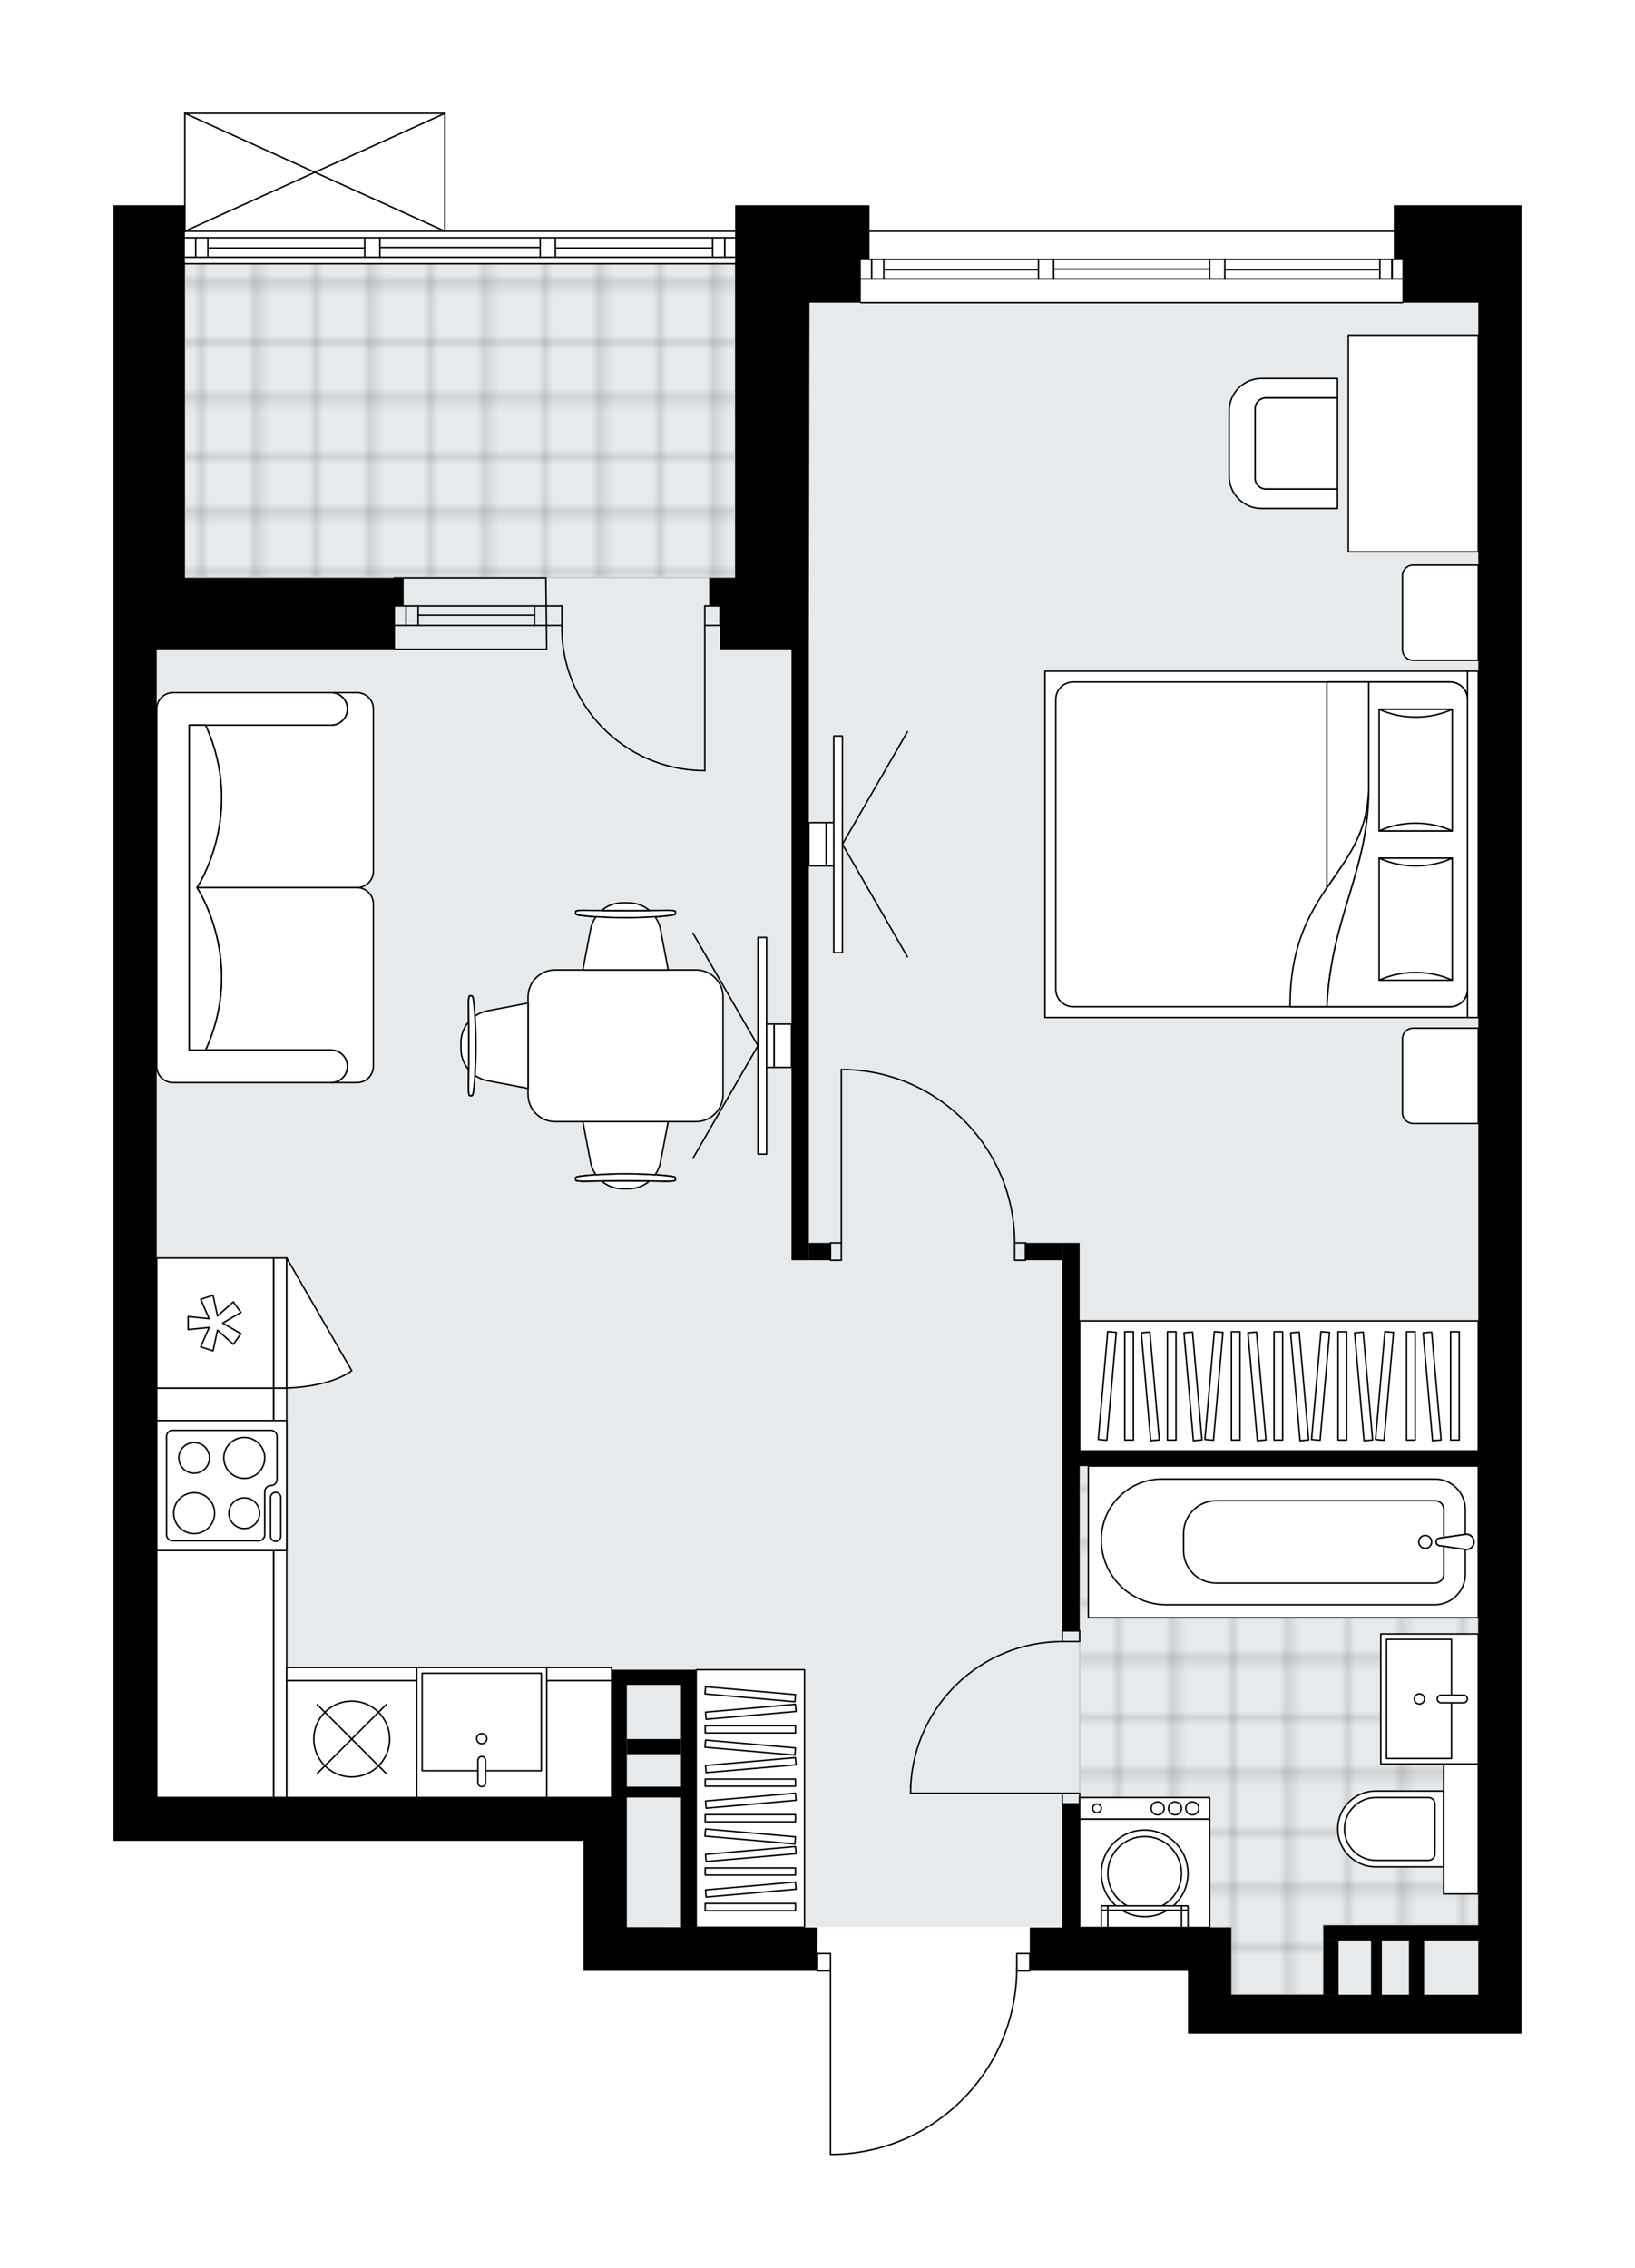 <svg xmlns="http://www.w3.org/2000/svg" xmlns:xlink="http://www.w3.org/1999/xlink" height="2000px" id="Layer_1" style="enable-background:new 0 0 1441.96 2000;" version="1.1" viewBox="0 0 1441.96 2000" width="1441.96px" x="0px" y="0px" xml:space="preserve">
<style type="text/css">
	.st0{fill:none;}
	.st1{opacity:0.25;fill:none;stroke:#070606;stroke-width:0.4;stroke-miterlimit:10;}
	.st2{fill:#FFFFFF;}
	.st3{fill:#E7EAEC;}
	.st4{fill:url(#SVGID_1_);stroke:#C8C8C8;stroke-width:1.3;stroke-miterlimit:10;}
	
		.st5{fill:url(#SVGID_00000090261572418586039430000008145542883320455857_);stroke:#C8C8C8;stroke-width:1.3;stroke-miterlimit:10;}
	.st6{fill:none;stroke:#000000;stroke-width:1.3;stroke-linecap:round;stroke-linejoin:round;stroke-miterlimit:10;}
	.st7{fill:#FFFFFF;stroke:#000000;stroke-width:1.3;stroke-linecap:round;stroke-linejoin:round;stroke-miterlimit:10;}
	.st8{fill:none;stroke:#000000;stroke-width:1.3;stroke-linecap:round;stroke-linejoin:round;}
	.st9{fill:none;stroke:#000000;stroke-width:1.3;stroke-linecap:round;stroke-linejoin:round;stroke-dasharray:9.67,9.67;}
	.st10{fill:none;stroke:#000000;stroke-width:1.3;stroke-linecap:round;stroke-linejoin:round;stroke-dasharray:10.582,10.582;}
	.st11{fill:none;stroke:#000000;stroke-width:1.3;stroke-linecap:round;stroke-linejoin:round;stroke-dasharray:8.944,8.944;}
	.st12{fill:none;stroke:#000000;stroke-width:1.3;stroke-linecap:round;stroke-linejoin:round;stroke-dasharray:9.997,9.997;}
	.st13{font-family:'Arial-BoldMT','Arial'; font-weight:bold;}
	.st14{font-size:100.145px;}
	.st15{font-size:84.738px;}
	.st16{font-family: 'ArialMT','Arial';}
	.st17{font-size:40px;}
</style>
<pattern height="14.57" id="New_Pattern_Swatch_2" patternUnits="userSpaceOnUse" style="overflow:visible;" viewBox="7.49 -22.06 14.57 14.57" width="14.57" x="-279.25" y="0.49">
	<g>
		<rect class="st0" height="14.57" width="14.57" x="7.49" y="-22.06" />
		<g>
			<rect class="st1" height="7.29" width="7.29" x="14.77" y="-7.49" />
		</g>
		<g>
			<rect class="st1" height="7.29" width="7.29" x="0.2" y="-7.49" />
		</g>
		<g>
			<rect class="st1" height="7.29" width="7.29" x="22.06" y="-14.77" />
		</g>
		<g>
			<rect class="st1" height="7.29" width="7.29" x="7.49" y="-14.77" />
			<rect class="st1" height="7.29" width="7.29" x="14.77" y="-22.06" />
		</g>
		<g>
			<rect class="st1" height="7.29" width="7.29" x="0.2" y="-22.06" />
		</g>
		<g>
			<rect class="st1" height="7.29" width="7.29" x="22.06" y="-29.35" />
		</g>
		<g>
			<rect class="st1" height="7.29" width="7.29" x="7.49" y="-29.35" />
		</g>
	</g>
</pattern>
<path class="st2" d="M1341.96,180.98v47.77v38.21v0v1430.32v61.94v0v28.48v5.91l-256.03,0h-38.21l0-55.41l-138.83,0  c0,0.36-0.29,0.65-0.65,0.65h-10.85c-0.79,41.99-17.26,81.58-46.59,111.79c-30.07,30.97-70.39,48.73-113.54,50.01  c-0.01,0-0.01,0-0.02,0h-4.79c-0.36,0-0.65-0.29-0.65-0.65v-161.15h-10.81c-0.36,0-0.65-0.29-0.65-0.65l-167.49,0h-38.21l0-114.64  H119.11v0H100l0-219.73l0-831.16l0-305.71v-38.21v-47.77l62.4,0V100c0,0,0-0.01,0-0.01c0-0.04,0.02-0.08,0.02-0.12  c0.01-0.04,0.01-0.09,0.03-0.13c0,0,0,0,0-0.01c0.01-0.03,0.03-0.04,0.05-0.07c0.03-0.05,0.05-0.09,0.09-0.13  c0.03-0.03,0.07-0.05,0.1-0.07c0.04-0.02,0.07-0.05,0.11-0.07c0.05-0.02,0.1-0.02,0.15-0.03c0.03,0,0.06-0.02,0.09-0.02h229.29  c0.04,0,0.07,0.01,0.1,0.02c0.05,0.01,0.09,0.01,0.14,0.03c0.04,0.02,0.07,0.04,0.11,0.07c0.03,0.02,0.07,0.04,0.1,0.07  c0.04,0.04,0.06,0.08,0.09,0.13c0.02,0.02,0.04,0.04,0.05,0.07c0,0,0,0,0,0.01c0.02,0.04,0.02,0.09,0.03,0.13  c0.01,0.04,0.02,0.08,0.02,0.12c0,0,0,0.01,0,0.01v103.25l255.38,0v-22.28l118.46,0v22.28l462.39,0v-22.28L1341.96,180.98z" id="background" />
<g id="floor">
	<polygon class="st3" points="1303.74,266.71 648.37,266.71 648.37,232.32 163.05,232.32 163.05,572.42 138.21,572.42    138.21,1585.1 552.84,1585.1 552.84,1699.37 1085.92,1699.37 1085.92,1758.97 1303.74,1758.97 1303.74,1699.37 1303.74,1699.37     " />
	<pattern id="SVGID_1_" patternTransform="matrix(6.74 0 0 6.74 39719.602 30274.68)" xlink:href="#New_Pattern_Swatch_2">
	</pattern>
	<rect class="st4" height="277.05" width="485.32" x="163.05" y="232.31" />
	
		<pattern id="SVGID_00000044860082099554640610000015186016131987316152_" patternTransform="matrix(6.74 0 0 6.74 39719.602 30274.68)" xlink:href="#New_Pattern_Swatch_2">
	</pattern>
	
		<polygon points="   1303.74,1292.76 1146.08,1292.76 1110.56,1292.76 952.17,1292.76 952.17,1699.74 1085.92,1699.74 1085.92,1758.97 1167.13,1758.97    1167.13,1697.83 1303.74,1697.83  " style="fill:url(#SVGID_00000044860082099554640610000015186016131987316152_);stroke:#C8C8C8;stroke-width:1.3;stroke-miterlimit:10;" />
	<g id="LINE_00000031913293942196138110000015522268444721135534_">
		<line class="st6" x1="482.14" x2="348.39" y1="551.65" y2="551.65" />
	</g>
	<g id="LINE_00000078035888230441433080000010398749874548246441_">
		<line class="st6" x1="482.14" x2="348.39" y1="534.46" y2="534.46" />
	</g>
	<g id="LINE_00000063628080537916849800000003059142857031604142_">
		<line class="st6" x1="471.44" x2="368.78" y1="542.58" y2="542.58" />
	</g>
	<g id="LINE_00000125595201644944214370000015992156047864152751_">
		<line class="st6" x1="358.08" x2="358.08" y1="551.65" y2="534.46" />
	</g>
	<g id="LINE_00000160912096979761407950000012814896773203430544_">
		<line class="st6" x1="471.44" x2="471.44" y1="551.65" y2="534.46" />
	</g>
	<g id="LINE_00000139999692921010235780000009975316008200721566_">
		<line class="st6" x1="482.14" x2="348.39" y1="572.67" y2="572.67" />
	</g>
	<g id="LINE_00000024721779974631537210000005318437748577015712_">
		<line class="st6" x1="347.72" x2="481.47" y1="509.67" y2="509.67" />
	</g>
	<g id="LINE_00000062915224010497939410000010973312150775990427_">
		<line class="st6" x1="368.78" x2="368.78" y1="551.67" y2="534.47" />
	</g>
	<g id="LINE_00000060739335371477522040000002567989248020975790_">
		<line class="st6" x1="482.14" x2="481.47" y1="572.67" y2="509.67" />
	</g>
	<g id="LINE_00000032648029065101065850000000001953359637968554_">
		<line class="st6" x1="1236.87" x2="759.19" y1="266.96" y2="266.96" />
	</g>
	<g id="LINE_00000021805485905464824850000012603550330421168263_">
		<line class="st6" x1="1227.66" x2="1227.66" y1="245.94" y2="228.74" />
	</g>
	<g id="LINE_00000032617828671765417290000006146793533595933582_">
		<line class="st6" x1="768.75" x2="768.75" y1="245.94" y2="228.74" />
	</g>
	<g id="LINE_00000145057218463415728690000001504119798119064998_">
		<line class="st6" x1="1080.19" x2="1216.96" y1="237.82" y2="237.82" />
	</g>
	<g id="LINE_00000160890320284852466170000009332511517111950728_">
		<line class="st6" x1="779.45" x2="915.87" y1="237.82" y2="237.82" />
	</g>
	<g id="LINE_00000001649342987499884210000002496865073328235156_">
		<line class="st6" x1="779.45" x2="779.45" y1="228.74" y2="245.94" />
	</g>
	<g id="LINE_00000110455319168894559470000012204792156695751844_">
		<line class="st6" x1="1227.66" x2="1227.66" y1="245.94" y2="228.74" />
	</g>
	<g id="LINE_00000098917595631794567180000006855672093873055652_">
		<line class="st6" x1="1216.96" x2="1216.96" y1="228.74" y2="245.94" />
	</g>
	<g id="LINE_00000039104446490963880650000006575421133630036882_">
		<line class="st6" x1="1066.82" x2="1066.82" y1="245.94" y2="228.74" />
	</g>
	<g id="LINE_00000126295313851188038480000014599817443044997781_">
		<line class="st6" x1="1066.82" x2="1080.19" y1="228.74" y2="228.74" />
	</g>
	<g id="LINE_00000108308294838264339050000015438179423807016064_">
		<line class="st6" x1="1080.19" x2="1080.19" y1="228.74" y2="245.94" />
	</g>
	<g id="LINE_00000075126813165679734250000007261383469152254106_">
		<line class="st6" x1="1080.19" x2="1066.82" y1="245.94" y2="245.94" />
	</g>
	<g id="LINE_00000169559650682835610610000007539415448488997553_">
		<line class="st6" x1="759.19" x2="1236.87" y1="203.9" y2="203.91" />
	</g>
	<g id="LINE_00000165204359703384314250000005871674950952901792_">
		<line class="st6" x1="915.87" x2="915.87" y1="245.94" y2="228.74" />
	</g>
	<g id="LINE_00000023976395624428455620000015823684267597934741_">
		<line class="st6" x1="915.87" x2="929.25" y1="228.74" y2="228.74" />
	</g>
	<g id="LINE_00000078044315607962057300000009206689306519806368_">
		<line class="st6" x1="929.25" x2="929.25" y1="228.74" y2="245.94" />
	</g>
	<g id="LINE_00000147180328204069072260000004458758900253432219_">
		<line class="st6" x1="929.25" x2="915.87" y1="245.94" y2="245.94" />
	</g>
	<g id="LINE_00000158730740786672120260000010172753846454395272_">
		<line class="st6" x1="929.25" x2="1066.82" y1="237.34" y2="237.34" />
	</g>
	<g id="LWPOLYLINE_00000011713693944500508060000017355487618144955535_">
		<line class="st6" x1="915.87" x2="759.19" y1="245.94" y2="245.94" />
	</g>
	<g id="LWPOLYLINE_00000081629152404475725090000014053980838368261504_">
		<line class="st6" x1="929.25" x2="1066.82" y1="245.94" y2="245.94" />
	</g>
	<g id="LWPOLYLINE_00000101092563978974894600000012164294717296664753_">
		<line class="st6" x1="1080.19" x2="1236.87" y1="245.94" y2="245.94" />
	</g>
	<g id="LWPOLYLINE_00000158724343445228366330000011719278323348608439_">
		<line class="st6" x1="915.87" x2="759.19" y1="228.74" y2="228.74" />
	</g>
	<g id="LWPOLYLINE_00000000199273401888103810000005841917948117514893_">
		<line class="st6" x1="929.25" x2="1066.82" y1="228.74" y2="228.74" />
	</g>
	<g id="LWPOLYLINE_00000136381797492897457260000013926023427235267996_">
		<line class="st6" x1="1080.19" x2="1236.87" y1="228.74" y2="228.74" />
	</g>
	<g id="LINE_00000176042981025936332800000015061069586191827854_">
		<line class="st6" x1="648.37" x2="163.05" y1="232.57" y2="232.56" />
	</g>
	<g id="LINE_00000047755549527148124370000005783241637336112557_">
		<line class="st6" x1="639.16" x2="639.16" y1="226.83" y2="209.64" />
	</g>
	<g id="LINE_00000129183304850503181560000009056536257994152594_">
		<line class="st6" x1="172.61" x2="172.61" y1="226.83" y2="209.64" />
	</g>
	<g id="LINE_00000088852209398085813930000001922035809100283539_">
		<line class="st6" x1="489.79" x2="628.46" y1="218.71" y2="218.71" />
	</g>
	<g id="LINE_00000005972560181607650540000015870115433337161375_">
		<line class="st6" x1="183.31" x2="321.64" y1="218.71" y2="218.71" />
	</g>
	<g id="LINE_00000124163374519676855260000006290218731507364793_">
		<line class="st6" x1="183.31" x2="183.31" y1="209.64" y2="226.83" />
	</g>
	<g id="LINE_00000001654076753794534650000013256426739095761305_">
		<line class="st6" x1="639.16" x2="639.16" y1="226.83" y2="209.64" />
	</g>
	<g id="LINE_00000150805692977378916440000008751219813781060770_">
		<line class="st6" x1="628.46" x2="628.46" y1="209.64" y2="226.83" />
	</g>
	<g id="LINE_00000023969569957939373560000007145245351697389739_">
		<line class="st6" x1="476.41" x2="476.41" y1="226.83" y2="209.64" />
	</g>
	<g id="LINE_00000055694074719350258870000007955716775863855256_">
		<line class="st6" x1="476.41" x2="489.79" y1="209.64" y2="209.64" />
	</g>
	<g id="LINE_00000060723978286929110860000008338574368514531738_">
		<line class="st6" x1="489.79" x2="489.79" y1="209.64" y2="226.83" />
	</g>
	<g id="LINE_00000018239142412429674300000009282773219687440526_">
		<line class="st6" x1="489.79" x2="476.41" y1="226.83" y2="226.83" />
	</g>
	<g id="LINE_00000180360098088489307530000015710381608487561603_">
		<line class="st6" x1="163.05" x2="648.37" y1="203.9" y2="203.9" />
	</g>
	<g id="LINE_00000045590548570166361440000007697417506860426883_">
		<line class="st6" x1="321.64" x2="321.64" y1="226.83" y2="209.64" />
	</g>
	<g id="LINE_00000072988292358253292580000011736400117389365143_">
		<line class="st6" x1="321.64" x2="335.02" y1="209.64" y2="209.64" />
	</g>
	<g id="LINE_00000013166801706207903280000017420692662834582150_">
		<line class="st6" x1="335.02" x2="335.02" y1="209.64" y2="226.83" />
	</g>
	<g id="LINE_00000034065945179168353630000015465792172565692801_">
		<line class="st6" x1="335.02" x2="321.64" y1="226.83" y2="226.83" />
	</g>
	<g id="LINE_00000176025123372228973270000008966438087664332205_">
		<line class="st6" x1="335.02" x2="476.41" y1="218.23" y2="218.23" />
	</g>
	<g id="LWPOLYLINE_00000160878757588736723770000015660869750660418488_">
		<line class="st6" x1="321.64" x2="163.05" y1="226.83" y2="226.83" />
	</g>
	<g id="LWPOLYLINE_00000040545962313277009940000002003741901565065636_">
		<line class="st6" x1="335.02" x2="476.41" y1="226.83" y2="226.83" />
	</g>
	<g id="LWPOLYLINE_00000074442321823492118270000004841947250717268879_">
		<line class="st6" x1="489.79" x2="648.37" y1="226.83" y2="226.83" />
	</g>
	<g id="LWPOLYLINE_00000118390205301637469530000002335515538123009683_">
		<line class="st6" x1="321.64" x2="163.05" y1="209.64" y2="209.64" />
	</g>
	<g id="LWPOLYLINE_00000166651765568911277860000005298591004190880181_">
		<line class="st6" x1="335.02" x2="476.41" y1="209.64" y2="209.64" />
	</g>
	<g id="LWPOLYLINE_00000096024357539723116930000005849694652511131565_">
		<line class="st6" x1="489.79" x2="648.37" y1="209.64" y2="209.64" />
	</g>
	<g id="LWPOLYLINE_00000056398382168071893130000014504918272139637429_">
		<rect class="st6" height="15.29" width="11.46" x="896.76" y="1722.92" />
	</g>
	<g id="LWPOLYLINE_00000015319590815178056380000011902511010664355737_">
		<rect class="st6" height="15.29" width="11.46" x="720.98" y="1722.92" />
	</g>
	<g id="LWPOLYLINE_00000005242462491261575760000008539231311237384080_">
		<path class="st6" d="M737.23,1900c88.86-2.63,159.53-75.42,159.53-164.32" />
	</g>
	<g id="LINE_00000030469428440411387010000012208329778322337700_">
		<line class="st6" x1="732.44" x2="732.44" y1="1735.68" y2="1900" />
	</g>
	<g id="LINE_00000136387363524918762710000014535903223026153644_">
		<line class="st6" x1="732.44" x2="737.23" y1="1900" y2="1900" />
	</g>
	<g id="LWPOLYLINE_00000002385595243839880640000017417760783786418095_">
		<rect class="st6" height="15.29" width="9.55" x="732.44" y="1096.2" />
	</g>
	<g id="LWPOLYLINE_00000156569184939307282150000001486090607833854906_">
		<rect class="st6" height="15.29" width="9.55" x="894.85" y="1096.2" />
	</g>
	<g id="LINE_00000014618781390260515830000015592042920297792693_">
		<line class="st6" x1="732.44" x2="732.44" y1="1096.2" y2="1111.49" />
	</g>
	<g id="LINE_00000080177893789273597910000000422675002556700327_">
		<line class="st6" x1="904.41" x2="904.41" y1="1096.2" y2="1111.49" />
	</g>
	<g id="LINE_00000049199464031767597500000015786227955511263128_">
		<line class="st6" x1="742" x2="742" y1="1096.2" y2="943.35" />
	</g>
	<g id="LINE_00000106110911405223964630000010511264587432503191_">
		<line class="st6" x1="747.73" x2="742" y1="943.35" y2="943.35" />
	</g>
	<g id="ARC_00000183215802689259865760000017233226468180011433_">
		<path class="st6" d="M747.73,943.35c82.13,3.18,147.08,70.67,147.12,152.86" />
	</g>
	<g id="LWPOLYLINE_00000027567782108113941400000015942430434149538233_">
		<rect class="st6" height="9.55" width="15.29" x="936.89" y="1581.52" />
	</g>
	<g id="LWPOLYLINE_00000039829441075463450380000009749937017230168487_">
		<rect class="st6" height="9.55" width="15.29" x="936.89" y="1438.22" />
	</g>
	<g id="LINE_00000065771570619196742680000003447933512456118154_">
		<line class="st6" x1="936.89" x2="952.18" y1="1591.08" y2="1591.08" />
	</g>
	<g id="LINE_00000141417115656577604670000002179209175374356156_">
		<line class="st6" x1="936.89" x2="952.18" y1="1438.22" y2="1438.22" />
	</g>
	<g id="LINE_00000066517993633857289560000014182995084095127181_">
		<line class="st6" x1="936.89" x2="803.14" y1="1581.52" y2="1581.52" />
	</g>
	<g id="ARC_00000092413967013475464740000003339337043929635774_">
		<path class="st6" d="M803.14,1575.79c3.18-71.57,62.11-127.97,133.75-128.02" />
	</g>
	<g id="LINE_00000058578447164697429370000014619453100618064520_">
		<line class="st6" x1="803.14" x2="803.14" y1="1581.52" y2="1575.79" />
	</g>
	<g id="ARC_00000068657013826483779220000016498056569012220593_">
		<path class="st6" d="M621.62,679.67c-0.63,0-1.25,0-1.88-0.01c-69.65-1.04-125.27-58.35-124.23-128" />
	</g>
	<g id="LINE_00000005240441312197722750000005232835489622023555_">
		<line class="st6" x1="621.62" x2="621.62" y1="551.65" y2="679.67" />
	</g>
	<g id="LINE_00000050657606932624663760000000394554950120280198_">
		<line class="st6" x1="482.14" x2="495.52" y1="551.65" y2="551.65" />
	</g>
	<g id="LINE_00000000908828324004564840000007867964515459238318_">
		<line class="st6" x1="495.52" x2="495.52" y1="551.65" y2="534.46" />
	</g>
	<g id="LINE_00000087394100553306562670000011230812271280286878_">
		<line class="st6" x1="495.52" x2="482.14" y1="534.46" y2="534.46" />
	</g>
	<g id="LINE_00000016039626649280883150000016417726432002832536_">
		<line class="st6" x1="635" x2="621.62" y1="534.46" y2="534.46" />
	</g>
	<g id="LINE_00000166636467781319487460000006366834087783830445_">
		<line class="st6" x1="621.62" x2="621.62" y1="534.46" y2="551.65" />
	</g>
	<g id="LINE_00000102544153370865210340000016829158091010069165_">
		<line class="st6" x1="621.62" x2="635" y1="551.65" y2="551.65" />
	</g>
	<g id="LINE_00000083769295455438938690000017355576636795402922_">
		<line class="st6" x1="635" x2="635" y1="534.46" y2="551.65" />
	</g>
	<g id="LINE_00000102522976493195707720000008014375173574592385_">
		<line class="st6" x1="163.05" x2="392.34" y1="100" y2="100" />
	</g>
	<g id="LINE_00000103959389424906931260000007112207716977706661_">
		<line class="st6" x1="392.34" x2="392.34" y1="100" y2="203.9" />
	</g>
	<g id="LINE_00000168805824325115254630000006850696666822286213_">
		<line class="st6" x1="163.05" x2="163.05" y1="203.9" y2="100" />
	</g>
	<g id="LWPOLYLINE_00000113349006386781100620000012376869876602417338_">
		<line class="st6" x1="392.34" x2="163.05" y1="203.9" y2="100" />
	</g>
	<g id="LWPOLYLINE_00000124131168466554535630000001787993683454917547_">
		<line class="st6" x1="163.05" x2="392.34" y1="203.9" y2="100" />
	</g>
	<g>
		<rect height="15.29" width="32.48" x="904.41" y="1096.2" />
		<rect height="15.29" width="19.11" x="713.34" y="1096.2" />
		<rect height="13.38" width="47.77" x="552.84" y="1533.76" />
		<path d="M552.84,1585.35h47.77l0,114.38l13.37,0.03l0-152.62l0-74.52h-13.37h-47.77h-13.38l0,112.73h-5.73l0,0l-395.52,0l0-160.51    l0,0l0-852.16h15.98l0,0l194.19,0v-38.21h7.64l0-24.84l-7.64,0.04l-185.34-0.04l0-232.63l0,0v-48.24l0-47.77l-63.05,0v37.74v10.03    v38.21l0,284.71l0,0l0,852.16l0,0l0,219.73h19.11l395.52,0l0,114.64h31.53l174.83,0l0.09-38.21l-168.23-0.35L552.84,1585.35z     M600.61,1485.99l0,61.14v28.66h-47.77l0-89.8H600.61z" />
		<polygon points="1229.23,180.98 1229.23,228.74 1236.87,228.74 1236.87,266.96 1303.75,266.96 1303.75,1279.63 952.18,1279.63     952.18,1281.94 952.18,1096.2 936.89,1096.2 936.89,1438.22 952.18,1438.22 952.18,1293.01 1303.75,1293.01 1303.75,1698.08     1167.13,1698.08 1167.13,1711.45 1242.6,1711.45 1242.6,1759.22 1255.98,1759.22 1255.98,1711.45 1244.35,1711.45     1303.75,1711.45 1303.75,1701.89 1303.75,1759.22 1085.92,1759.22 1085.92,1738.2 1085.92,1699.99 952.17,1699.99 952.18,1591.08     936.89,1591.08 936.89,1699.99 908.23,1699.99 908.23,1738.2 1047.71,1738.2 1047.71,1793.61 1075.96,1793.61 1341.96,1793.61     1341.96,1762.03 1341.96,1759.22 1341.96,266.96 1341.96,247.85 1341.96,228.74 1341.96,218.71 1341.96,180.98   " />
		<polygon points="648.37,218.71 648.37,247.85 648.37,247.85 648.37,509.62 635,509.62 625.45,509.62 625.45,534.46 635,534.46     635,572.67 648.37,572.67 650.28,572.67 698.05,572.67 698.05,1111.49 713.34,1111.49 713.34,572.67 713.91,266.96 759.19,266.96     759.19,228.74 766.84,228.74 766.84,180.98 648.37,180.98   " />
		<rect height="47.77" width="13.37" x="1167.13" y="1711.45" />
		<rect height="47.77" width="9.55" x="1209.17" y="1711.45" />
	</g>
</g>
<g id="mebel">
	<g>
		
			<rect class="st7" height="103.18" transform="matrix(6.123234e-17 -1 1 6.123234e-17 -1214.974 1594.599)" width="361.12" x="9.25" y="1353.2" />
		
			<rect class="st7" height="11.46" transform="matrix(6.123234e-17 -1 1 6.123234e-17 -1157.653 1651.92)" width="361.12" x="66.57" y="1399.05" />
	</g>
	<g>
		
			<rect class="st7" height="103.18" transform="matrix(-1 -8.920255e-11 8.920255e-11 -1 1021.638 3067.518)" width="57.32" x="482.16" y="1482.17" />
		
			<rect class="st7" height="11.46" transform="matrix(-1 -8.920255e-11 8.920255e-11 -1 1021.638 2952.876)" width="57.32" x="482.16" y="1470.71" />
	</g>
	<g>
		<path class="st7" d="M1236.88,507.75v65.14c0,5.28,4.28,9.55,9.55,9.55h57.32v-84.07h-57.5    C1241.08,498.37,1236.88,502.57,1236.88,507.75z" />
		<path class="st7" d="M1236.88,916.2v65.14c0,5.28,4.28,9.55,9.55,9.55h57.32v-84.07h-57.5    C1241.08,906.83,1236.88,911.03,1236.88,916.2z" />
		<g>
			
				<rect class="st7" height="9.55" transform="matrix(-1.344722e-10 1 -1 -1.344722e-10 2043.701 -554.254)" width="305.45" x="1146.25" y="739.95" />
			
				<rect class="st7" height="372.59" transform="matrix(-1.344722e-10 1 -1 -1.344722e-10 1852.631 -363.183)" width="305.45" x="955.18" y="558.43" />
			<path class="st7" d="M1294.2,616.84v255.77c0,8.44-6.84,15.29-15.29,15.29H946.45c-8.44,0-15.29-6.84-15.29-15.29V616.84     c0-8.44,6.84-15.29,15.29-15.29h332.46C1287.36,601.55,1294.2,608.39,1294.2,616.84z" />
			<path class="st7" d="M1170.24,887.9c3.91-79.89,36.83-119.48,36.86-191.42c-2.6,76.97-69.49,85.19-69.35,191.42L1170.24,887.9z" />
			<g>
				<path class="st7" d="M1170.24,887.9c3.91-79.89,36.83-119.48,36.86-191.42l0-94.93h71.82c8.44,0,15.29,6.84,15.29,15.29v255.77      c0,8.44-6.84,15.29-15.29,15.29L1170.24,887.9L1170.24,887.9z" />
			</g>
			
				<rect class="st7" height="64.52" transform="matrix(-1.342812e-10 1 -1 -1.342812e-10 1927.758 -569.314)" width="107.19" x="1194.94" y="646.96" />
			<path class="st7" d="M1216.28,732.82c20.27-9.08,44.25-9.08,64.52,0H1216.28z" />
			<path class="st7" d="M1280.8,625.63c-20.27,9.08-44.25,9.08-64.52,0H1280.8z" />
			
				<rect class="st7" height="64.52" transform="matrix(-1.349145e-10 1 -1 -1.349145e-10 2059.23 -437.842)" width="107.6" x="1194.73" y="778.43" />
			<path class="st7" d="M1216.28,864.5c20.27-9.11,44.25-9.11,64.52,0H1216.28z" />
			<path class="st7" d="M1280.8,756.89c-20.27,9.11-44.25,9.11-64.52,0H1280.8z" />
			<g>
				<path class="st7" d="M1207.09,696.48v-94.93h-36.86v181.38C1187.63,757.23,1205.76,735.84,1207.09,696.48z" />
			</g>
		</g>
	</g>
	<g>
		
			<rect class="st7" height="351.57" transform="matrix(1.890828e-10 -1 1 1.890828e-10 -94.345 2350.283)" width="114.64" x="1070.65" y="1046.53" />
		<g>
			
				<rect class="st7" height="7.59" transform="matrix(1.798136e-10 -1 1 1.798136e-10 -226.56 2218.068)" width="95.54" x="947.99" y="1218.52" />
			
				<rect class="st7" height="7.59" transform="matrix(1.796803e-10 -1 1 1.796803e-10 -188.941 2255.687)" width="95.54" x="985.61" y="1218.52" />
			
				<rect class="st7" height="7.59" transform="matrix(1.801946e-10 -1 1 1.801946e-10 -132.512 2312.116)" width="95.54" x="1042.03" y="1218.52" />
			
				<rect class="st7" height="7.59" transform="matrix(1.794325e-10 -1 1 1.794325e-10 -94.893 2349.735)" width="95.54" x="1079.65" y="1218.52" />
			
				<rect class="st7" height="7.59" transform="matrix(1.796608e-10 -1 1 1.796608e-10 -38.464 2406.164)" width="95.54" x="1136.08" y="1218.52" />
			
				<rect class="st7" height="7.59" transform="matrix(0.087 -0.996 0.996 0.087 -325.865 2089.009)" width="95.54" x="929.18" y="1218.52" />
			
				<rect class="st7" height="7.59" transform="matrix(0.087 -0.996 0.996 0.087 -240.014 2182.699)" width="95.54" x="1023.22" y="1218.52" />
			
				<rect class="st7" height="7.59" transform="matrix(0.087 -0.996 0.996 0.087 -154.162 2276.389)" width="95.54" x="1117.27" y="1218.52" />
			
				<rect class="st7" height="7.59" transform="matrix(-0.087 -0.996 0.996 -0.087 -114.674 2339.548)" width="95.54" x="966.8" y="1218.52" />
			
				<rect class="st7" height="7.59" transform="matrix(-0.087 -0.996 0.996 -0.087 -73.776 2377.024)" width="95.54" x="1004.41" y="1218.52" />
			
				<rect class="st7" height="7.59" transform="matrix(-0.087 -0.996 0.996 -0.087 -12.43 2433.238)" width="95.54" x="1060.84" y="1218.52" />
			
				<rect class="st7" height="7.59" transform="matrix(-0.087 -0.996 0.996 -0.087 28.468 2470.715)" width="95.54" x="1098.46" y="1218.52" />
			
				<rect class="st7" height="7.59" transform="matrix(0.087 -0.996 0.996 0.087 -102.652 2332.604)" width="95.54" x="1173.7" y="1218.52" />
			
				<rect class="st7" height="7.59" transform="matrix(-0.087 -0.996 0.996 -0.087 89.816 2526.929)" width="95.54" x="1154.89" y="1218.52" />
			
				<rect class="st7" height="7.59" transform="matrix(1.795471e-10 -1 1 1.795471e-10 21.943 2466.572)" width="95.54" x="1196.49" y="1218.52" />
			
				<rect class="st7" height="7.59" transform="matrix(1.796803e-10 -1 1 1.796803e-10 60.83 2505.458)" width="95.54" x="1235.38" y="1218.52" />
			
				<rect class="st7" height="7.59" transform="matrix(-0.087 -0.996 0.996 -0.087 155.488 2587.106)" width="95.54" x="1215.3" y="1218.52" />
		</g>
	</g>
	<g>
		<path class="st7" d="M292.04,639.55L292.04,639.55c7.91,0,14.33-6.42,14.33-14.33v0c0-7.91-6.42-14.33-14.33-14.33h0h22.88    c7.94,0,14.38,6.44,14.38,14.38v143.18c0,7.92-6.48,14.4-14.4,14.4l-141.24,0c0,0,43.47-64.62,7.62-143.3H292.04z" />
		<path class="st7" d="M292.04,926.15L292.04,926.15c7.91,0,14.33,6.42,14.33,14.33v0c0,7.91-6.42,14.33-14.33,14.33h0h22.88    c7.94,0,14.38-6.44,14.38-14.38V797.25c0-7.92-6.48-14.4-14.4-14.4l-141.24,0c0,0,43.47,64.62,7.62,143.3H292.04z" />
		<path class="st7" d="M152.55,610.89h139.48c7.91,0,14.33,6.42,14.33,14.33v0c0,7.91-6.42,14.33-14.33,14.33H166.88v286.61h125.15    c7.91,0,14.33,6.42,14.33,14.33l0,0c0,7.91-6.42,14.33-14.33,14.33H152.55c-7.91,0-14.33-6.42-14.33-14.33V625.22    C138.22,617.34,144.67,610.89,152.55,610.89z" />
		<path class="st7" d="M181.28,926.15c35.85-78.68-7.62-143.3-7.62-143.3v-0.01c0,0,43.47-64.62,7.62-143.3h-14.39v286.61    L181.28,926.15z" />
	</g>
	<g>
		<path class="st7" d="M613.8,989.23H489.6c-13.19,0-23.88-10.69-23.88-23.88v-86.03c0-13.19,10.69-23.88,23.88-23.88h124.2    c13.19,0,23.88,10.69,23.88,23.88v86.03C637.68,978.54,626.99,989.23,613.8,989.23z" />
		<g>
			<g id="LINE_00000081621429230842341170000006544769444793126829_">
				<path class="st7" d="M591.4,807.31c-23.13,2.91-56.33,2.91-79.45,0c-2.67-0.34-4.22-0.84-4.22-1.37v-0.13v-1.89      c0-0.57,2.99-1.03,6.69-1.03c24.77,0.39,49.74,0.39,74.52,0c3.69,0,6.69,0.46,6.69,1.03v1.89v0.13      C595.62,806.47,594.07,806.97,591.4,807.31z" />
			</g>
			<g id="LINE_00000082344854879161339790000014460539763158059649_">
				<path class="st7" d="M591.4,807.31c-23.13,2.91-56.33,2.91-79.45,0c-2.67-0.34-4.22-0.84-4.22-1.37v-0.13v-1.89      c0-0.57,2.99-1.03,6.69-1.03c24.77,0.39,49.74,0.39,74.52,0c3.69,0,6.69,0.46,6.69,1.03v1.89v0.13      C595.62,806.47,594.07,806.97,591.4,807.31z" />
			</g>
			<g id="LINE_00000075843143187699325700000012591296170215723919_">
				<path class="st7" d="M591.4,807.31c-23.13,2.91-56.33,2.91-79.45,0c-2.67-0.34-4.22-0.84-4.22-1.37v-0.13v-1.89      c0-0.57,2.99-1.03,6.69-1.03c24.77,0.39,49.74,0.39,74.52,0c3.69,0,6.69,0.46,6.69,1.03v1.89v0.13      C595.62,806.47,594.07,806.97,591.4,807.31z" />
			</g>
			<path class="st7" d="M572.79,803.02c-5.03-4.25-11.5-6.79-18.48-6.79h-5.27c-6.99,0-13.46,2.54-18.48,6.79     C544.63,803.14,558.71,803.14,572.79,803.02z" />
			<path class="st7" d="M589.31,855.43l-6.85-35.92c-0.77-4.06-2.46-7.72-4.71-10.94c-16.58,1.17-35.58,1.17-52.16,0     c-2.24,3.22-3.93,6.88-4.71,10.94l-6.85,35.92H589.31z" />
		</g>
		<g>
			<g id="LINE_00000114791405421740928180000008032111249080626337_">
				<path class="st7" d="M417.59,882.61c2.91,23.13,2.91,56.33,0,79.45c-0.34,2.67-0.84,4.22-1.37,4.22h-0.13h-1.89      c-0.57,0-1.03-2.99-1.03-6.69c0.39-24.77,0.39-49.74,0-74.52c0-3.69,0.46-6.69,1.03-6.69h1.89h0.13      C416.75,878.39,417.25,879.94,417.59,882.61z" />
			</g>
			<g id="LINE_00000052101163644795085710000003106619829313145743_">
				<path class="st7" d="M417.59,882.61c2.91,23.13,2.91,56.33,0,79.45c-0.34,2.67-0.84,4.22-1.37,4.22h-0.13h-1.89      c-0.57,0-1.03-2.99-1.03-6.69c0.39-24.77,0.39-49.74,0-74.52c0-3.69,0.46-6.69,1.03-6.69h1.89h0.13      C416.75,878.39,417.25,879.94,417.59,882.61z" />
			</g>
			<g id="LINE_00000074414813979276173890000007287289073075052944_">
				<path class="st7" d="M417.59,882.61c2.91,23.13,2.91,56.33,0,79.45c-0.34,2.67-0.84,4.22-1.37,4.22h-0.13h-1.89      c-0.57,0-1.03-2.99-1.03-6.69c0.39-24.77,0.39-49.74,0-74.52c0-3.69,0.46-6.69,1.03-6.69h1.89h0.13      C416.75,878.39,417.25,879.94,417.59,882.61z" />
			</g>
			<path class="st7" d="M413.3,901.21c-4.25,5.03-6.79,11.5-6.79,18.48v5.27c0,6.99,2.54,13.46,6.79,18.48     C413.42,929.37,413.42,915.29,413.3,901.21z" />
			<path class="st7" d="M465.72,884.69l-35.92,6.85c-4.06,0.77-7.72,2.46-10.94,4.71c1.17,16.58,1.17,35.58,0,52.16     c3.22,2.24,6.88,3.93,10.94,4.71l35.92,6.85V884.69z" />
		</g>
		<g>
			<g id="LINE_00000114048579412339608260000009699699486329534609_">
				<path class="st7" d="M511.95,1037.36c23.13-2.91,56.33-2.91,79.45,0c2.67,0.34,4.22,0.84,4.22,1.37v0.13v1.89      c0,0.57-2.99,1.03-6.69,1.03c-24.77-0.39-49.74-0.39-74.52,0c-3.69,0-6.69-0.46-6.69-1.03v-1.89v-0.13      C507.73,1038.2,509.28,1037.7,511.95,1037.36z" />
			</g>
			<g id="LINE_00000126324195975972555910000012623367786507823253_">
				<path class="st7" d="M511.95,1037.36c23.13-2.91,56.33-2.91,79.45,0c2.67,0.34,4.22,0.84,4.22,1.37v0.13v1.89      c0,0.57-2.99,1.03-6.69,1.03c-24.77-0.39-49.74-0.39-74.52,0c-3.69,0-6.69-0.46-6.69-1.03v-1.89v-0.13      C507.73,1038.2,509.28,1037.7,511.95,1037.36z" />
			</g>
			<g id="LINE_00000119803932263548118200000002620482810397708976_">
				<path class="st7" d="M511.95,1037.36c23.13-2.91,56.33-2.91,79.45,0c2.67,0.34,4.22,0.84,4.22,1.37v0.13v1.89      c0,0.57-2.99,1.03-6.69,1.03c-24.77-0.39-49.74-0.39-74.52,0c-3.69,0-6.69-0.46-6.69-1.03v-1.89v-0.13      C507.73,1038.2,509.28,1037.7,511.95,1037.36z" />
			</g>
			<path class="st7" d="M530.55,1041.65c5.03,4.25,11.5,6.79,18.48,6.79h5.27c6.99,0,13.46-2.54,18.48-6.79     C558.71,1041.53,544.63,1041.53,530.55,1041.65z" />
			<path class="st7" d="M514.03,989.23l6.85,35.92c0.77,4.06,2.46,7.72,4.71,10.94c16.58-1.17,35.58-1.17,52.16,0     c2.24-3.22,3.93-6.88,4.71-10.94l6.85-35.92H514.03z" />
		</g>
	</g>
	<g>
		<g>
			<g id="LINE_00000127725360645387928160000002797401506101072784_">
				<line class="st7" x1="668.44" x2="611.12" y1="922.33" y2="1021.62" />
			</g>
			<g id="LINE_00000122711343133569602630000003485852386556843198_">
				<line class="st7" x1="668.44" x2="611.12" y1="922.33" y2="823.05" />
			</g>
		</g>
		<rect class="st7" height="191.07" width="7.64" x="668.44" y="826.8" />
		
			<rect class="st7" height="38.21" transform="matrix(-1 -8.989577e-11 8.989577e-11 -1 1358.862 1844.666)" width="6.69" x="676.09" y="903.23" />
		<rect class="st7" height="38.21" width="15.29" x="682.77" y="903.23" />
	</g>
	<g>
		<g>
			<g id="LINE_00000039091942821111356570000014697650426760523947_">
				<line class="st7" x1="742.96" x2="800.28" y1="744.64" y2="645.35" />
			</g>
			<g id="LINE_00000105385679717464149020000003750950103970562191_">
				<line class="st7" x1="742.96" x2="800.28" y1="744.64" y2="843.92" />
			</g>
		</g>
		
			<rect class="st7" height="191.07" transform="matrix(-1 -1.859967e-10 1.859967e-10 -1 1478.282 1489.275)" width="7.64" x="735.32" y="649.1" />
		<rect class="st7" height="38.21" width="6.69" x="728.63" y="725.53" />
		
			<rect class="st7" height="38.21" transform="matrix(-1 -1.852826e-10 1.852826e-10 -1 1441.978 1489.275)" width="15.29" x="713.35" y="725.53" />
	</g>
	<g>
		<g>
			<g>
				<path class="st7" d="M1179.56,431.28h-63.05c-5.28,0-9.55-4.28-9.55-9.55v-61.14c0-5.28,4.28-9.55,9.55-9.55h63.05v-17.2h-66.9      c-15.82,0-28.64,12.82-28.64,28.64v57.36c0,15.82,12.82,28.64,28.64,28.64h66.9V431.28z" />
			</g>
			<path class="st7" d="M1106.95,360.59v61.14c0,5.28,4.28,9.55,9.55,9.55h63.05v-80.25h-63.05     C1111.23,351.03,1106.95,355.31,1106.95,360.59z" />
		</g>
		
			<rect class="st7" height="114.64" transform="matrix(-4.485852e-11 1 -1 -4.485852e-11 1637.59 -855.276)" width="191.07" x="1150.9" y="333.84" />
	</g>
	<g>
		<path class="st7" d="M1179.81,1613.06L1179.81,1613.06c0-18.47,14.97-33.44,33.44-33.44h59.93v66.87h-59.93    C1194.78,1646.49,1179.81,1631.52,1179.81,1613.06z" />
		
			<rect class="st7" height="30.57" transform="matrix(-4.437891e-11 1 -1 -4.437891e-11 2901.528 324.588)" width="114.64" x="1231.15" y="1597.77" />
		<path class="st7" d="M1185.74,1613.06L1185.74,1613.06c0-15.3,12.4-27.71,27.71-27.71h46.36c3.17,0,5.73,2.57,5.73,5.73v43.95    c0,3.17-2.57,5.73-5.73,5.73h-46.36C1198.15,1640.76,1185.74,1628.36,1185.74,1613.06z" />
	</g>
	<g>
		<g>
			
				<rect class="st7" height="19.11" transform="matrix(-1 -8.983715e-11 8.983715e-11 -1 2019.013 3189.804)" width="114.64" x="952.19" y="1585.35" />
			
				<rect class="st7" height="95.54" transform="matrix(-1 -8.983715e-11 8.983715e-11 -1 2019.013 3304.446)" width="114.64" x="952.19" y="1604.46" />
			<g id="CIRCLE_00000065040060815201662010000016741759537431019166_">
				<circle class="st7" cx="1009.51" cy="1652.22" r="38.21" />
			</g>
			<g id="CIRCLE_00000091722823147668014810000000460250727397160866_">
				<circle class="st7" cx="1009.51" cy="1652.22" r="32.48" />
			</g>
			<g id="CIRCLE_00000176011259996794951040000011896866125889013686_">
				<circle class="st7" cx="967.47" cy="1594.9" r="3.82" />
			</g>
			<g id="CIRCLE_00000110436060714399189220000006446143951518307994_">
				<circle class="st7" cx="1020.97" cy="1594.9" r="5.73" />
			</g>
			<g id="CIRCLE_00000026880202557670110730000012527279164906869646_">
				<circle class="st7" cx="1036.26" cy="1594.9" r="5.73" />
			</g>
			<g id="CIRCLE_00000162354560256786324510000010832447554362299795_">
				<circle class="st7" cx="1051.54" cy="1594.9" r="5.73" />
			</g>
		</g>
		<g>
			
				<rect class="st7" height="15.29" transform="matrix(-1 -9.424785e-11 9.424785e-11 -1 2089.709 3384.696)" width="5.73" x="1041.99" y="1684.71" />
			
				<rect class="st7" height="3.82" transform="matrix(-1 -9.424785e-11 9.424785e-11 -1 2089.709 3365.589)" width="5.73" x="1041.99" y="1680.88" />
			
				<rect class="st7" height="15.29" transform="matrix(-1 -9.393077e-11 9.393077e-11 -1 1948.317 3384.696)" width="5.73" x="971.29" y="1684.71" />
			
				<rect class="st7" height="3.82" transform="matrix(-1 -9.393077e-11 9.393077e-11 -1 1948.317 3365.589)" width="5.73" x="971.29" y="1680.88" />
			<rect class="st7" height="3.82" width="64.96" x="977.02" y="1680.88" />
		</g>
	</g>
	<g>
		
			<rect class="st7" height="343.93" transform="matrix(-4.511077e-11 1 -1 -4.511077e-11 2491.677 228.093)" width="133.75" x="1064.92" y="1187.92" />
		<g id="ARC_00000158021607634699533990000000849502242683036553_">
			<path class="st7" d="M1292.3,1353.29c0.64-0.09,1.29-0.09,1.93,0c3.64,0.53,6.17,3.92,5.64,7.56c-0.53,3.64-3.92,6.17-7.56,5.64     l-23.33-3.4c-1.08-0.32-1.92-1.16-2.24-2.24c-0.53-1.76,0.48-3.62,2.24-4.15L1292.3,1353.29z" />
		</g>
		<path class="st7" d="M1292.29,1388.35v-21.87l-23.32-3.4c-1.08-0.32-1.92-1.16-2.24-2.24c-0.53-1.76,0.48-3.62,2.24-4.15    l23.32-3.4v-22.06c0-14.77-11.98-26.75-26.75-26.75h-240.71c-29.57,0-53.54,23.97-53.54,53.54c0,31.64,25.65,57.28,57.28,57.28    h236.77C1280.23,1415.3,1292.29,1403.23,1292.29,1388.35z" />
		<path class="st7" d="M1273.32,1388.41v-24.7l-4.35-0.63c-1.08-0.32-1.92-1.16-2.24-2.24c-0.53-1.76,0.48-3.62,2.24-4.15l4.35-0.63    v-24.83c0-4.22-3.42-7.64-7.64-7.64h-193.03c-15.93,0-28.84,12.91-28.84,28.84v15.11c0,15.83,12.83,28.66,28.66,28.66h193.07    C1269.84,1396.19,1273.32,1392.71,1273.32,1388.41z" />
		<g id="ARC_00000030487895087439322460000018078355697117048231_">
			<path class="st7" d="M1292.3,1353.29c0.64-0.09,1.29-0.09,1.93,0c3.64,0.53,6.17,3.92,5.64,7.56c-0.53,3.64-3.92,6.17-7.56,5.64     l-23.33-3.4c-1.08-0.32-1.92-1.16-2.24-2.24c-0.53-1.76,0.48-3.62,2.24-4.15L1292.3,1353.29z" />
		</g>
		<circle class="st7" cx="1256.94" cy="1359.89" r="5.67" />
	</g>
	<g>
		
			<rect class="st7" height="85.98" transform="matrix(-4.493135e-11 1 -1 -4.493135e-11 2759.176 237.647)" width="114.65" x="1203.44" y="1455.42" />
		
			<rect class="st7" height="57.32" transform="matrix(-4.479635e-11 1 -1 -4.479635e-11 2749.857 246.927)" width="105.09" x="1198.92" y="1469.73" />
		<path class="st7" d="M1267.57,1498.39L1267.57,1498.39c0-1.87,1.51-3.38,3.38-3.38h19.81c1.87,0,3.38,1.51,3.38,3.38l0,0    c0,1.87-1.51,3.38-3.38,3.38h-19.81C1269.09,1501.77,1267.57,1500.26,1267.57,1498.39z" />
		<circle class="st7" cx="1251.83" cy="1498.39" r="4.49" />
	</g>
	<g>
		
			<rect class="st7" height="114.64" transform="matrix(4.481533e-11 -1 1 4.481533e-11 -1114.661 1505.752)" width="114.64" x="138.22" y="1252.89" />
		<path class="st7" d="M152.29,1358.93h75.79c2.99,0,5.41-2.42,5.41-5.41v-37.9c0-2.99,2.42-5.41,5.41-5.41h0    c2.99,0,5.41-2.42,5.41-5.41v-37.9c0-2.99-2.42-5.41-5.41-5.41h-86.62c-2.99,0-5.41,2.42-5.41,5.41v86.62    C146.88,1356.51,149.3,1358.93,152.29,1358.93z" />
		<path class="st7" d="M247.63,1320.74v34.15c0,2.49-2.02,4.51-4.51,4.51l0,0c-2.49,0-4.51-2.02-4.51-4.51v-34.15    c0-2.49,2.02-4.51,4.51-4.51l0,0C245.61,1316.23,247.63,1318.25,247.63,1320.74z" />
		<circle class="st7" cx="171.24" cy="1334.57" r="18.05" />
		<circle class="st7" cx="215.45" cy="1285.84" r="18.05" />
		<circle class="st7" cx="215.45" cy="1334.57" r="13.53" />
		<circle class="st7" cx="171.24" cy="1285.84" r="13.53" />
	</g>
	<g>
		
			<rect class="st7" height="103.18" transform="matrix(-1 -4.514090e-11 4.514090e-11 -1 620.376 3067.518)" width="114.64" x="252.87" y="1482.17" />
		
			<rect class="st7" height="11.46" transform="matrix(-1 -4.514090e-11 4.514090e-11 -1 620.376 2952.876)" width="114.64" x="252.87" y="1470.71" />
		<circle class="st7" cx="310.19" cy="1533.76" r="33.44" />
		<line class="st7" x1="279.79" x2="340.59" y1="1564.16" y2="1503.36" />
		<line class="st7" x1="279.79" x2="340.59" y1="1503.36" y2="1564.16" />
	</g>
	<g>
		
			<rect class="st7" height="103.18" transform="matrix(4.491858e-11 -1 1 4.491858e-11 -977.09 1356.717)" width="114.64" x="132.49" y="1115.31" />
		
			<rect class="st7" height="11.46" transform="matrix(4.491858e-11 -1 1 4.491858e-11 -919.769 1414.038)" width="114.64" x="189.81" y="1161.17" />
		<polygon class="st7" points="184.48,1170.78 165.93,1172.64 165.93,1161.17 184.48,1163.03 176.98,1145.96 187.88,1142.42     191.85,1160.63 205.77,1148.23 212.51,1157.5 196.41,1166.9 212.51,1176.3 205.77,1185.58 191.85,1173.18 187.88,1191.39     176.98,1187.85   " />
		<path class="st7" d="M252.87,1109.58l57.32,99.28c0,0-16.13,13.83-57.32,15.36V1109.58z" />
	</g>
	<g>
		
			<rect class="st7" height="114.64" transform="matrix(-1 -4.534385e-11 4.534385e-11 -1 849.669 3056.054)" width="114.65" x="367.51" y="1470.71" />
		
			<rect class="st7" height="85.98" transform="matrix(-1 -4.548818e-11 4.548818e-11 -1 849.708 3037.454)" width="105.09" x="372.31" y="1475.74" />
		<path class="st7" d="M424.85,1549.16L424.85,1549.16c1.87,0,3.38,1.51,3.38,3.38v19.81c0,1.87-1.51,3.38-3.38,3.38l0,0    c-1.87,0-3.38-1.51-3.38-3.38v-19.81C421.47,1550.68,422.99,1549.16,424.85,1549.16z" />
		<circle class="st7" cx="424.85" cy="1533.43" r="4.49" />
	</g>
	<g>
		
			<rect class="st7" height="227.14" transform="matrix(-1 -1.199899e-10 1.199899e-10 -1 1323.53 3172.374)" width="95.54" x="614" y="1472.62" />
		<g>
			
				<rect class="st7" height="6.33" transform="matrix(-1 -1.345973e-10 1.345973e-10 -1 1323.53 3363.927)" width="79.61" x="621.96" y="1678.8" />
			
				<rect class="st7" height="6.33" transform="matrix(-1 -1.345747e-10 1.345747e-10 -1 1323.53 3301.228)" width="79.61" x="621.96" y="1647.45" />
			
				<rect class="st7" height="6.33" transform="matrix(-1 -1.346204e-10 1.346204e-10 -1 1323.53 3207.18)" width="79.61" x="621.96" y="1600.43" />
			
				<rect class="st7" height="6.33" transform="matrix(-1 -1.346204e-10 1.346204e-10 -1 1323.53 3144.481)" width="79.61" x="621.96" y="1569.08" />
			
				<rect class="st7" height="6.33" transform="matrix(-1 -1.345973e-10 1.345973e-10 -1 1323.53 3050.433)" width="79.61" x="621.96" y="1522.05" />
			
				<rect class="st7" height="6.33" transform="matrix(-0.996 -0.087 0.087 -0.996 1179.883 3290.044)" width="79.61" x="621.96" y="1616.1" />
			
				<rect class="st7" height="6.33" transform="matrix(-0.996 -0.087 0.087 -0.996 1186.714 3133.596)" width="79.61" x="621.96" y="1537.73" />
			
				<rect class="st7" height="6.33" transform="matrix(-0.996 0.087 -0.087 -0.996 1466.238 3268.56)" width="79.61" x="621.96" y="1663.13" />
			
				<rect class="st7" height="6.33" transform="matrix(-0.996 0.087 -0.087 -0.996 1463.506 3205.981)" width="79.61" x="621.96" y="1631.78" />
			
				<rect class="st7" height="6.33" transform="matrix(-0.996 0.087 -0.087 -0.996 1459.408 3112.112)" width="79.61" x="621.96" y="1584.75" />
			
				<rect class="st7" height="6.33" transform="matrix(-0.996 0.087 -0.087 -0.996 1456.675 3049.532)" width="79.61" x="621.96" y="1553.4" />
			
				<rect class="st7" height="6.33" transform="matrix(-0.996 -0.087 0.087 -0.996 1190.812 3039.726)" width="79.61" x="621.96" y="1490.7" />
			
				<rect class="st7" height="6.33" transform="matrix(-0.996 0.087 -0.087 -0.996 1452.577 2955.663)" width="79.61" x="621.96" y="1506.38" />
		</g>
	</g>
</g>
</svg>